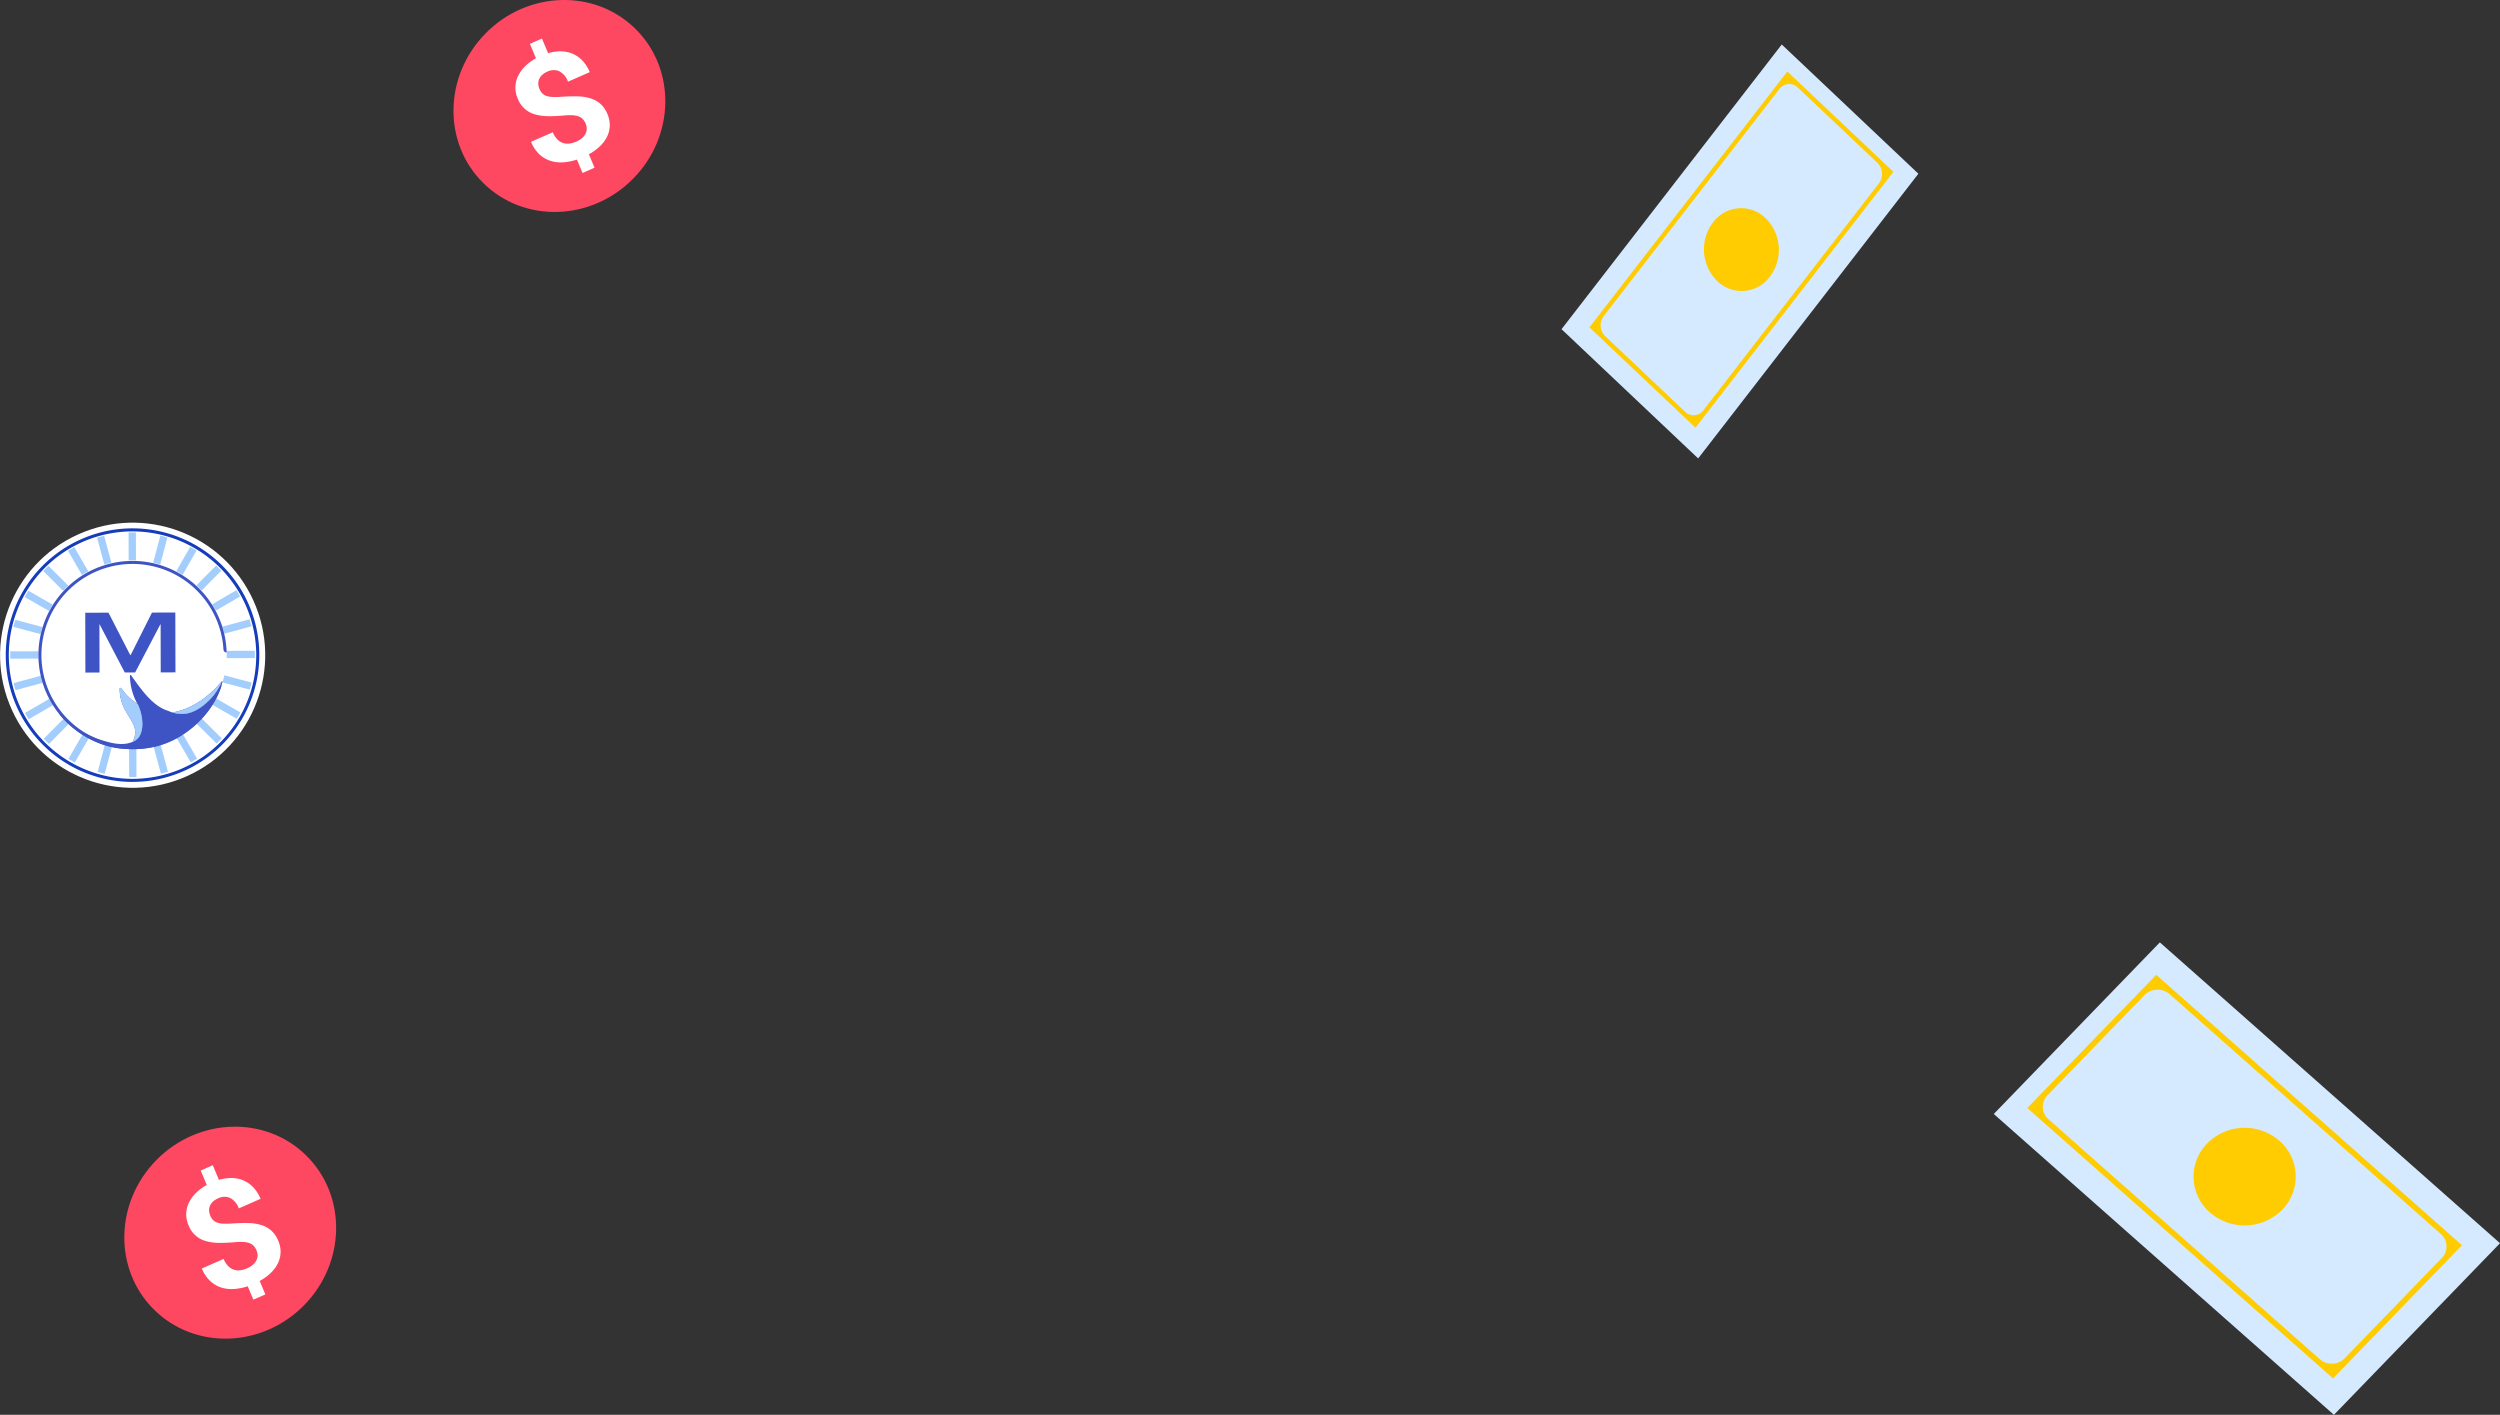 <svg xmlns="http://www.w3.org/2000/svg" viewBox="0 0 770.864 436.256">
  <rect x="0" y="0" width="770.864" height="436.256" fill="#333333" stroke="none"/>
  <g id="e6145505-73c4-4c37-8b8b-011fc20bbaa6" data-name="Layer 2">
    <g id="bde78cc9-404f-432a-8ebf-609e5ae97d55" data-name="Layer 1">
      <g>
        <g>
          <ellipse cx="70.987" cy="380.09" rx="33.396" ry="31.926" transform="translate(-249.629 163.958) rotate(-45.437)" style="fill: #fe4862"/>
          <path d="M79.096,385.554a4.601,4.601,0,0,0-.905-1.429,3.433,3.433,0,0,0-1.345-.841,6.79,6.79,0,0,0-1.919-.342,18.403,18.403,0,0,0-2.618.089q-2.6.229-4.813.202a14.912,14.912,0,0,1-4.002-.55,7.934,7.934,0,0,1-5.359-4.879,8.539,8.539,0,0,1-.711-3.514,8.289,8.289,0,0,1,.786-3.357,10.823,10.823,0,0,1,2.148-3.03,14.697,14.697,0,0,1,3.408-2.522l-1.879-4.458,3.715-1.633,1.905,4.52a12.851,12.851,0,0,1,4.052-.571,9.557,9.557,0,0,1,3.606.785,9.119,9.119,0,0,1,2.978,2.136,11.636,11.636,0,0,1,2.2,3.489l-6.709,2.949a5.691,5.691,0,0,0-2.725-3.234,4.314,4.314,0,0,0-3.599.113,5.701,5.701,0,0,0-1.68,1.072,3.79,3.79,0,0,0-.917,1.316,3.351,3.351,0,0,0-.232,1.473,4.721,4.721,0,0,0,.374,1.539,4.263,4.263,0,0,0,.82,1.293,3.218,3.218,0,0,0,1.288.804,6.806,6.806,0,0,0,1.93.336,23.617,23.617,0,0,0,2.742-.057q2.594-.177,4.8-.135a15.067,15.067,0,0,1,3.999.576,8.526,8.526,0,0,1,3.148,1.69,8.361,8.361,0,0,1,2.207,3.178,8.574,8.574,0,0,1,.726,3.582,8.194,8.194,0,0,1-.806,3.342,10.469,10.469,0,0,1-2.193,2.989,15.875,15.875,0,0,1-3.445,2.502l1.747,4.145-3.691,1.623-1.739-4.124a17.454,17.454,0,0,1-4.069.825,10.688,10.688,0,0,1-3.952-.399,9.091,9.091,0,0,1-3.48-1.989,10.789,10.789,0,0,1-2.645-3.924l6.71-2.949a6.643,6.643,0,0,0,1.47,2.28,4.402,4.402,0,0,0,1.816,1.078,4.527,4.527,0,0,0,1.988.114,8.031,8.031,0,0,0,1.97-.582,6.79,6.79,0,0,0,1.801-1.112,4.465,4.465,0,0,0,1.065-1.357,3.391,3.391,0,0,0,.357-1.503A3.93,3.93,0,0,0,79.096,385.554Z" style="fill: #fff"/>
        </g>
        <g>
          <ellipse cx="172.489" cy="32.681" rx="33.396" ry="31.926" transform="translate(28.17 132.643) rotate(-45.437)" style="fill: #fe4862"/>
          <path d="M180.599,38.145a4.599,4.599,0,0,0-.905-1.429,3.432,3.432,0,0,0-1.345-.841,6.791,6.791,0,0,0-1.919-.342,18.385,18.385,0,0,0-2.618.089q-2.6.229-4.813.202a14.909,14.909,0,0,1-4.002-.55,7.933,7.933,0,0,1-5.359-4.879,8.538,8.538,0,0,1-.711-3.514,8.286,8.286,0,0,1,.786-3.357,10.821,10.821,0,0,1,2.148-3.03,14.692,14.692,0,0,1,3.408-2.522l-1.879-4.458,3.715-1.633,1.905,4.52a12.851,12.851,0,0,1,4.052-.571,9.553,9.553,0,0,1,3.606.785,9.117,9.117,0,0,1,2.978,2.135,11.637,11.637,0,0,1,2.2,3.49l-6.709,2.949a5.691,5.691,0,0,0-2.725-3.234,4.314,4.314,0,0,0-3.599.113,5.702,5.702,0,0,0-1.68,1.072,3.788,3.788,0,0,0-.917,1.316,3.351,3.351,0,0,0-.232,1.473,4.721,4.721,0,0,0,.374,1.539,4.264,4.264,0,0,0,.82,1.293,3.218,3.218,0,0,0,1.288.804,6.807,6.807,0,0,0,1.93.336,23.617,23.617,0,0,0,2.742-.057q2.594-.177,4.8-.135a15.071,15.071,0,0,1,3.999.576,8.525,8.525,0,0,1,3.148,1.69,8.362,8.362,0,0,1,2.207,3.178,8.572,8.572,0,0,1,.726,3.582,8.193,8.193,0,0,1-.806,3.342,10.469,10.469,0,0,1-2.193,2.989,15.875,15.875,0,0,1-3.445,2.501l1.747,4.145-3.691,1.622-1.738-4.124a17.464,17.464,0,0,1-4.069.825,10.691,10.691,0,0,1-3.952-.399,9.088,9.088,0,0,1-3.48-1.989,10.788,10.788,0,0,1-2.645-3.924l6.71-2.949a6.643,6.643,0,0,0,1.47,2.279,4.4,4.4,0,0,0,1.816,1.078,4.527,4.527,0,0,0,1.988.114,8.029,8.029,0,0,0,1.97-.582,6.787,6.787,0,0,0,1.801-1.112,4.464,4.464,0,0,0,1.065-1.357,3.39,3.39,0,0,0,.357-1.502A3.932,3.932,0,0,0,180.599,38.145Z" style="fill: #fff"/>
        </g>
        <g>
          <g>
            <circle cx="40.862" cy="202.007" r="40.862" transform="matrix(0.911, -0.413, 0.413, 0.911, -79.752, 34.888)" style="fill: #fff"/>
            <path d="M40.955,241.099a39.092,39.092,0,1,1,38.999-39.185A39.136,39.136,0,0,1,40.955,241.099Zm-.184-77.241a38.149,38.149,0,1,0,38.24,38.058A38.192,38.192,0,0,0,40.771,163.858Z" style="fill: #153cbb"/>
          </g>
          <polygon points="78.559 200.665 49.407 200.734 77.548 193.122 76.96 190.95 48.819 198.562 74.031 183.926 72.901 181.979 47.689 196.615 68.254 175.953 66.658 174.365 46.094 195.028 60.61 169.746 58.658 168.626 44.142 193.907 51.62 165.73 49.445 165.153 41.967 193.329 41.897 164.177 39.646 164.183 39.716 193.335 32.104 165.194 29.931 165.782 37.543 193.923 22.907 168.711 20.96 169.841 35.597 195.053 14.934 174.488 13.346 176.083 34.009 196.648 8.728 182.132 7.607 184.084 32.888 198.6 4.712 191.122 4.134 193.297 32.311 200.775 3.159 200.845 3.164 203.095 32.316 203.026 4.176 210.638 4.763 212.811 32.904 205.199 7.692 219.835 8.822 221.781 34.034 207.145 13.47 227.808 15.065 229.396 35.629 208.733 21.113 234.014 23.065 235.135 37.581 209.854 30.103 238.03 32.279 238.608 39.757 210.431 39.826 239.583 42.077 239.578 42.007 210.426 49.62 238.566 51.792 237.979 44.18 209.838 58.816 235.049 60.763 233.919 46.127 208.708 66.789 229.272 68.377 227.677 47.714 207.113 72.995 221.628 74.116 219.676 48.835 205.161 77.012 212.639 77.589 210.463 49.412 202.985 78.564 202.916 78.559 200.665" style="fill: #a2cdfc"/>
          <g>
            <circle cx="40.862" cy="201.801" r="29.043" transform="translate(-79.667 34.87) rotate(-24.383)" style="fill: #fff"/>
            <path d="M26.289,188.934l7.161-.017,6.72,13.092.109,0,6.585-13.123,7.197-.017.044,18.45-4.544.011-.035-14.828-.073,0-7.78,14.846-3.199.008-7.742-14.809-.073,0,.035,14.828-4.362.01Z" style="fill: #3e54c4"/>
            <g>
              <path id="f9966d66-c94d-46f0-8406-f793a1ff0cb7" data-name="circle" d="M67.331,211.395A28.09,28.09,0,1,1,68.905,200.28a.975.975,0,0,0,.976.918h0a29.023,29.023,0,1,0-1.558,10.195Z" style="fill: #3e54c4"/>
              <g id="a308a0e4-fb2e-43a8-970d-9165e0727697" data-name="stingray">
                <g>
                  <path d="M56.136,220.139c5.469.051,11.125-6.394,12.174-9.935a.136.136,0,0,1,.015-.033l.055-.089c-3.424,4.154-8.662,8.47-15.199,9.602A10.523,10.523,0,0,0,56.136,220.139Z" style="fill: #3e54c4"/>
                  <path d="M41.36,228.534c-.144.071-.288.139-.433.201,2.015-4.063-.442-6.309-2.139-9.442a13.921,13.921,0,0,1-1.905-6.809l-.002-.009c-.043-.327.329-.506.51-.243a16.925,16.925,0,0,0,4.982,4.803c.011.02.081.026.091.046C44.266,220.651,44.87,226.771,41.36,228.534Z" style="fill: #3e54c4"/>
                  <path d="M68.595,210.158a.148.148,0,0,1-.001.029c-.01.051-.023.102-.034.153.01-.036.021-.07.031-.106A.201.201,0,0,0,68.595,210.158Z" style="fill: #3e54c4"/>
                </g>
                <path d="M68.381,210.081c.075-.121.242-.037.213.106-1.214,5.895-5.677,11.622-11.212,15.629-5.713,4.154-12.015,5.737-20.029,5.018-7.275-.653-14.253-4.925-18.708-10.2-.105-.124.035-.311.154-.203.663.603,1.282,1.296,1.972,1.862a30.348,30.348,0,0,0,9.492,5.562c4.241,1.478,7.945,2.266,11.097.681,3.691-1.856,2.721-8.501.757-11.972a18.522,18.522,0,0,1-2.037-7.618c-.012-.139-.02-.349-.022-.555a.21.21,0,0,1,.379-.153c3.41,4.857,6.829,9.553,11.398,10.944l.011.004a10.58,10.58,0,0,0,4.289.954c5.469.051,11.125-6.394,12.174-9.935a.136.136,0,0,1,.015-.033Z" style="fill: #3e54c4"/>
                <g>
                  <path d="M56.136,220.139c5.469.051,11.125-6.394,12.174-9.935a.136.136,0,0,1,.015-.033l.055-.089c-3.424,4.154-8.662,8.47-15.199,9.602A10.523,10.523,0,0,0,56.136,220.139Z" style="fill: #a2cdfc"/>
                  <path d="M41.36,228.534c-.144.071-.288.139-.433.201,2.015-4.063-.442-6.309-2.139-9.442a13.921,13.921,0,0,1-1.905-6.809l-.002-.009c-.043-.327.329-.506.51-.243a16.925,16.925,0,0,0,4.982,4.803c.011.02.081.026.091.046C44.266,220.651,44.87,226.771,41.36,228.534Z" style="fill: #a2cdfc"/>
                  <path d="M68.595,210.158a.148.148,0,0,1-.001.029c-.01.051-.023.102-.034.153.01-.036.021-.07.031-.106A.201.201,0,0,0,68.595,210.158Z" style="fill: #a2cdfc"/>
                </g>
              </g>
            </g>
          </g>
        </g>
        <g>
          <polygon points="770.864 383.341 719.655 436.256 645.863 370.99 645.862 370.988 614.77 343.49 665.978 290.577 724.033 341.922 770.864 383.341" style="fill: #d6eaff"/>
          <path d="M759.142,383.954l-39.757,41.08L625.112,341.654l39.757-41.08Zm-36.188,34.882,29.982-30.98a5.028,5.028,0,0,0-.298-7.33L669.021,306.57a5.704,5.704,0,0,0-7.806.29l-29.863,30.856a5.076,5.076,0,0,0,.301,7.4l83.671,74.002A5.575,5.575,0,0,0,722.954,418.835Z" style="fill: #ffcc01"/>
          <path d="M681.43,373.857a14.595,14.595,0,0,1-.865-21.277,16.265,16.265,0,0,1,22.258-.827,14.595,14.595,0,0,1,.865,21.277A16.265,16.265,0,0,1,681.43,373.857Z" style="fill: #ffcc01"/>
        </g>
        <g>
          <polygon points="523.621 141.355 481.49 101.502 529.263 39.742 529.264 39.741 549.393 13.719 591.522 53.571 553.939 102.16 523.621 141.355" style="fill: #d6eaff"/>
          <path d="M522.793,131.88l-32.708-30.94,61.032-78.901,32.708,30.94Zm-27.847-28.24,24.667,23.333a3.72,3.72,0,0,0,5.61-.466l54.133-69.982a4.813,4.813,0,0,0-.461-6.313l-24.568-23.24a3.756,3.756,0,0,0-5.663.47L494.495,97.47A4.704,4.704,0,0,0,494.945,103.64Z" style="fill: #ffcc01"/>
          <path d="M528.154,68.634a10.798,10.798,0,0,1,16.285-1.352,13.724,13.724,0,0,1,1.315,18,10.799,10.799,0,0,1-16.285,1.352A13.724,13.724,0,0,1,528.154,68.634Z" style="fill: #ffcc01"/>
        </g>
      </g>
    </g>
  </g>
</svg>
